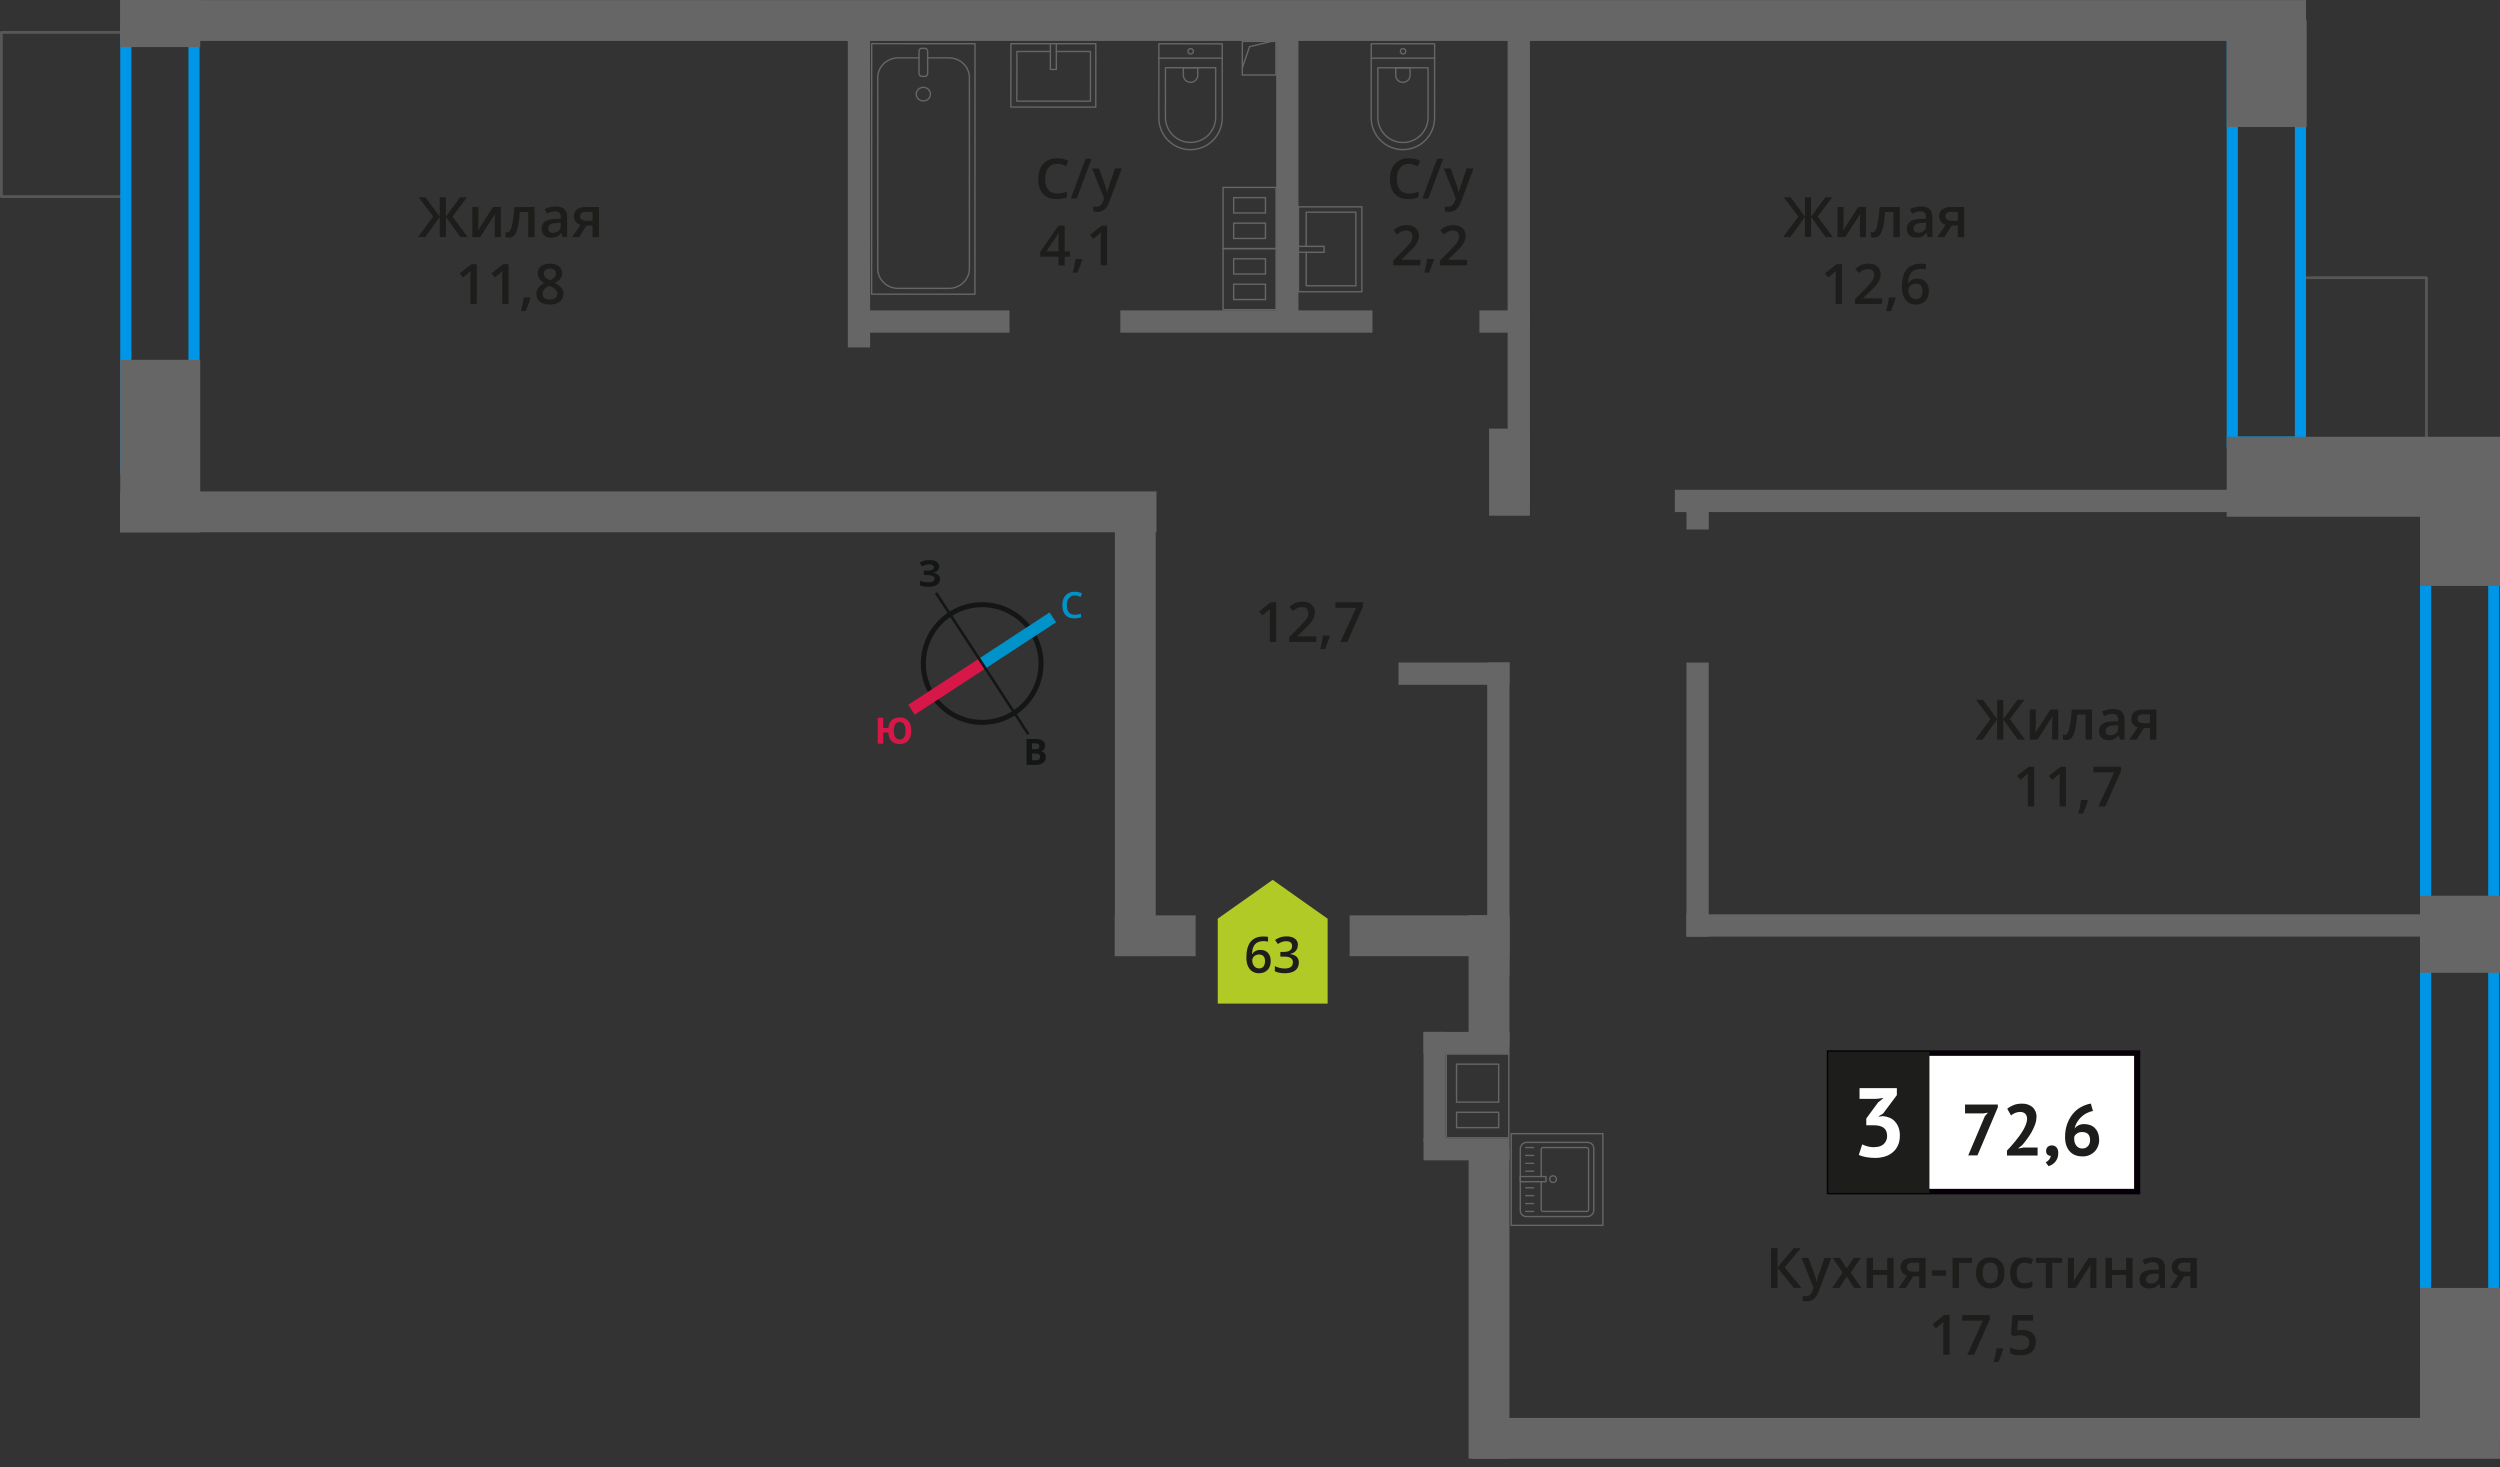 <?xml version="1.0" encoding="UTF-8"?>
<svg xmlns="http://www.w3.org/2000/svg" viewBox="0 0 448.86 263.46">
  <rect x="0" y="0" width="448.86" height="263.46" fill="#333333" stroke="none"/>
  <defs>
    <style>
      .cls-1 {
        fill: #141515;
      }

      .cls-2 {
        fill: #d61747;
      }

      .cls-3 {
        fill: #b2ca25;
        fill-rule: evenodd;
      }

      .cls-4 {
        fill: #fff;
      }

      .cls-5 {
        stroke: #1d1d1b;
        stroke-miterlimit: 22.93;
      }

      .cls-5, .cls-6 {
        stroke-width: .5px;
      }

      .cls-5, .cls-7 {
        fill: #1d1d1b;
      }

      .cls-8 {
        stroke: #141515;
        stroke-width: .9px;
      }

      .cls-8, .cls-9, .cls-6, .cls-10, .cls-11, .cls-12 {
        fill: none;
      }

      .cls-8, .cls-9, .cls-11, .cls-12 {
        stroke-miterlimit: 10;
      }

      .cls-13 {
        fill: #0096e7;
      }

      .cls-14 {
        fill: #0093ca;
      }

      .cls-15 {
        fill: #666;
      }

      .cls-9 {
        stroke: #0093ca;
      }

      .cls-9, .cls-11 {
        stroke-width: 2.12px;
      }

      .cls-16 {
        fill: #666;
      }

      .cls-6 {
        stroke: #575756;
      }

      .cls-6, .cls-10 {
        stroke-linecap: round;
        stroke-linejoin: round;
      }

      .cls-10, .cls-12 {
        stroke: #666;
        stroke-width: .25px;
      }

      .cls-11 {
        stroke: #d61747;
      }

      .cls-17 {
        fill: #050007;
      }
    </style>
  </defs>
  <g id="conditioner">
    <rect class="cls-6" x="-3.16" y="9.24" width="29.48" height="22.66" transform="translate(-8.99 32.14) rotate(-90)"/>
    <rect class="cls-6" x="409.58" y="53.27" width="29.48" height="22.66" transform="translate(359.72 488.92) rotate(-90)"/>
  </g>
  <g id="windows">
    <path class="cls-13" d="M446.74,90.43v75.93h-10.24v-75.93h10.24M448.74,88.43h-14.24v79.93h14.24v-79.93h0Z"/>
    <path class="cls-13" d="M446.74,167.18v75.93h-10.24v-75.93h10.24M448.74,165.18h-14.24v79.93h14.24v-79.93h0Z"/>
    <path class="cls-13" d="M412.03,6.77v71.59h-10.24V6.77h10.24M414.03,4.77h-14.24v75.59h14.24V4.77h0Z"/>
    <path class="cls-13" d="M33.83,6.22v76.98h-10.24V6.22h10.24M35.83,4.22h-14.24v80.98h14.24V4.22h0Z"/>
  </g>
  <g id="vent">
    <g>
      <path class="cls-16" d="M270.77,189.37v1.58h0v7.06s0,1.58,0,1.58h0v2.75s0,.25,0,.25v1.58h-10.97s0-1.58,0-1.58h0v-3s0-1.58,0-1.58h0v-6.81s0-.25,0-.25v-1.58h10.97M261.39,198h7.81v-7.06h-7.81v6.81s0,.25,0,.25M261.39,202.58h7.81v-3h-7.56s-.25,0-.25,0v2.75s0,.25,0,.25M271.02,189.12h-9.39s-2.08,0-2.08,0h0s0,0,0,0v2.08h0v6.56s0,0,0,0v2.08h0v2.5h0v2.08h11.47v-2.08h0v-2.5s0,0,0,0v-2.08h0v-6.56h0v-2.08h0ZM261.64,197.75v-6.56s7.31,0,7.31,0v6.56h-7.31ZM261.64,202.33v-2.5s7.31,0,7.31,0v2.5h-7.31Z"/>
      <g>
        <rect class="cls-15" x="255.59" y="185.27" width="15.44" height="3.94"/>
        <rect class="cls-15" x="255.59" y="204.39" width="15.44" height="3.94"/>
        <rect class="cls-15" x="247.67" y="193.19" width="19.77" height="3.94" transform="translate(62.4 452.71) rotate(-90)"/>
      </g>
    </g>
    <g>
      <rect class="cls-12" x="223.05" y="7.43" width="6.04" height="6.04"/>
      <polyline class="cls-12" points="223.05 12.16 224.35 8.38 228.29 7.43"/>
    </g>
    <g>
      <path class="cls-16" d="M228.99,44.75v10.73s-9.27,0-9.27,0v-10.73s9.27,0,9.27,0M221.37,49.33h5.96v-2.75s0-.25,0-.25h-5.71s-.25,0-.25,0v3M221.37,53.91h5.96v-2.75s0-.25,0-.25h-5.96v3M229.24,44.5h-9.77s0,11.23,0,11.23h9.76s0,0,0,0v-11.23h0ZM221.62,49.08v-2.5h5.46s0,2.5,0,2.5h-5.46ZM221.62,53.66v-2.5h5.46v2.5s-5.46,0-5.46,0h0Z"/>
      <path class="cls-16" d="M228.99,33.78v10.73s-9.27,0-9.27,0v-10.73s9.27,0,9.27,0M221.37,38.36h5.71s.25,0,.25,0v-2.75s0-.25,0-.25h-5.96v3M221.37,42.94h5.71s.25,0,.25,0v-2.75s0-.25,0-.25h-5.96v3M229.24,33.53h-9.77s0,11.23,0,11.23h9.76s0,0,0,0v-11.23h0ZM221.62,38.11v-2.5h5.46v2.5s-5.46,0-5.46,0h0ZM221.62,42.69v-2.5h5.46v2.5s-5.46,0-5.46,0h0Z"/>
    </g>
  </g>
  <g id="furniture">
    <g>
      <g>
        <rect class="cls-10" x="272.89" y="205.18" width="13.32" height="13.19" rx="1.09" ry="1.09" transform="translate(67.78 491.32) rotate(-90)"/>
        <path class="cls-10" d="M276.72,211.24v-4.88c0-.18.14-.32.32-.32h7.86c.18,0,.32.14.32.32v10.82c0,.18-.14.32-.32.32h-7.86c-.18,0-.32-.14-.32-.32v-5.01"/>
        <circle class="cls-10" cx="278.84" cy="211.71" r=".6"/>
        <rect class="cls-10" x="274.8" y="209.4" width=".93" height="4.61" transform="translate(63.56 486.97) rotate(-90)"/>
        <line class="cls-10" x1="273.94" y1="217.5" x2="275.35" y2="217.5"/>
        <line class="cls-10" x1="273.94" y1="216.09" x2="275.35" y2="216.09"/>
        <line class="cls-10" x1="273.94" y1="214.67" x2="275.35" y2="214.67"/>
        <line class="cls-10" x1="273.94" y1="213.26" x2="275.35" y2="213.26"/>
        <line class="cls-10" x1="273.94" y1="210.28" x2="275.35" y2="210.28"/>
        <line class="cls-10" x1="273.94" y1="208.87" x2="275.35" y2="208.87"/>
        <line class="cls-10" x1="273.94" y1="207.45" x2="275.35" y2="207.45"/>
        <line class="cls-10" x1="273.94" y1="206.04" x2="275.35" y2="206.04"/>
      </g>
      <path class="cls-16" d="M287.66,203.67v16.21h-16.21v-16.21h16.21M287.91,203.42h-16.71v16.71h16.71v-16.71h0Z"/>
    </g>
    <g>
      <path class="cls-10" d="M204.27,11.68h13.32c3.14,0,5.69,2.55,5.69,5.69h0c0,3.14-2.55,5.69-5.69,5.69h-13.32v-11.38h0Z" transform="translate(231.2 -196.4) rotate(90.02)"/>
      <path class="cls-10" d="M207.06,14.36h8.91c2.49,0,4.51,2.02,4.51,4.51h0c0,2.49-2.02,4.51-4.51,4.51h-8.91v-9.02h0Z" transform="translate(232.7 -194.9) rotate(90.02)"/>
      <path class="cls-10" d="M212.46,12.19h1.34c.71,0,1.29.58,1.29,1.29h0c0,.71-.58,1.29-1.29,1.29h-1.34v-2.58h0Z" transform="translate(227.31 -200.3) rotate(90.02)"/>
      <circle class="cls-10" cx="213.78" cy="9.21" r=".48"/>
      <line class="cls-10" x1="219.47" y1="10.44" x2="208.08" y2="10.44"/>
    </g>
    <g>
      <path class="cls-10" d="M242.4,11.68h13.32c3.14,0,5.69,2.55,5.69,5.69h0c0,3.14-2.55,5.69-5.69,5.69h-13.32v-11.38h0Z" transform="translate(269.34 -234.54) rotate(90.02)"/>
      <path class="cls-10" d="M245.2,14.36h8.91c2.49,0,4.51,2.02,4.51,4.51h0c0,2.49-2.02,4.51-4.51,4.51h-8.91v-9.02h0Z" transform="translate(270.85 -233.03) rotate(90.02)"/>
      <path class="cls-10" d="M250.59,12.19h1.34c.71,0,1.29.58,1.29,1.29h0c0,.71-.58,1.29-1.29,1.29h-1.34v-2.58h0Z" transform="translate(265.45 -238.43) rotate(90.02)"/>
      <circle class="cls-10" cx="251.91" cy="9.21" r=".48"/>
      <line class="cls-10" x1="257.6" y1="10.44" x2="246.22" y2="10.44"/>
    </g>
    <g>
      <rect class="cls-10" x="183.43" y="5.92" width="11.38" height="15.25" transform="translate(202.73 -175.58) rotate(90.02)"/>
      <polyline class="cls-10" points="188.59 7.85 188.59 12.47 189.66 12.47 189.66 7.85"/>
      <polyline class="cls-10" points="188.59 9.25 182.58 9.25 182.57 18.16 195.78 18.17 195.79 9.25 189.66 9.25"/>
    </g>
    <g>
      <rect class="cls-10" x="233.13" y="37.14" width="11.38" height="15.25"/>
      <polyline class="cls-10" points="233.13 45.3 237.74 45.3 237.74 44.23 233.13 44.23"/>
      <polyline class="cls-10" points="234.52 45.3 234.52 51.31 243.44 51.31 243.44 38.1 234.52 38.1 234.52 44.23"/>
    </g>
    <g>
      <rect class="cls-10" x="156.5" y="7.85" width="18.55" height="44.98" transform="translate(331.54 60.73) rotate(-179.98)"/>
      <rect class="cls-10" x="165.01" y="8.69" width="1.55" height="5.03" rx=".49" ry=".49" transform="translate(331.56 22.46) rotate(-179.98)"/>
      <path class="cls-10" d="M166.55,10.39h3.82c2.03,0,3.68,1.58,3.68,3.54v34.32c-.01,1.95-1.66,3.53-3.7,3.53h-9.08c-2.03,0-3.68-1.59-3.68-3.54V13.92c.01-1.95,1.66-3.53,3.7-3.53h3.71"/>
      <ellipse class="cls-10" cx="165.78" cy="16.9" rx="1.27" ry="1.22"/>
    </g>
  </g>
  <g id="walls">
    <rect class="cls-15" x="25.1" y="84.71" width="7.33" height="14.36" transform="translate(120.66 63.12) rotate(90)"/>
    <rect class="cls-15" x="13.29" y="72.9" width="30.97" height="14.36" transform="translate(108.85 51.31) rotate(90)"/>
    <rect class="cls-15" x="24.55" y="-2.96" width="8.45" height="14.36" transform="translate(32.99 -24.55) rotate(90)"/>
    <rect class="cls-15" x="434.76" y="160.55" width="13.84" height="14.36" transform="translate(609.41 -273.94) rotate(90)"/>
    <rect class="cls-15" x="433.5" y="89.85" width="16.34" height="14.36" transform="translate(538.71 -344.64) rotate(90)"/>
    <rect class="cls-15" x="428.42" y="237.31" width="26.51" height="14.36" transform="translate(686.17 -197.18) rotate(90)"/>
    <rect class="cls-15" x="397.41" y="6.05" width="19.12" height="14.36" transform="translate(420.2 -393.73) rotate(90)"/>
    <rect class="cls-15" x="399.78" y="78.41" width="49.07" height="14.36" transform="translate(848.64 171.19) rotate(-180)"/>
    <rect class="cls-15" x="21.59" y="0" width="392.44" height="7.33" transform="translate(435.62 7.35) rotate(-180)"/>
    <rect class="cls-15" x="21.59" y="88.23" width="186.05" height="7.33" transform="translate(229.23 183.79) rotate(-180)"/>
    <rect class="cls-15" x="200.16" y="164.33" width="14.52" height="7.33" transform="translate(414.83 336.01) rotate(-180)"/>
    <rect class="cls-15" x="242.32" y="164.33" width="28.69" height="7.33" transform="translate(513.33 336.01) rotate(-180)"/>
    <rect class="cls-15" x="264.27" y="254.56" width="184.59" height="7.33" transform="translate(713.12 516.47) rotate(-180)"/>
    <rect class="cls-15" x="164.19" y="128.33" width="79.32" height="7.33" transform="translate(71.84 335.84) rotate(-90)"/>
    <rect class="cls-15" x="239.63" y="230.51" width="55.45" height="7.33" transform="translate(33.17 501.52) rotate(-90)"/>
    <rect class="cls-15" x="255.58" y="172.44" width="23.55" height="7.33" transform="translate(91.24 443.46) rotate(-90)"/>
    <rect class="cls-15" x="240.92" y="145.05" width="56.2" height="4" transform="translate(416.07 -121.97) rotate(90)"/>
    <rect class="cls-15" x="280.19" y="141.56" width="49.21" height="4" transform="translate(448.35 -161.23) rotate(90)"/>
    <rect class="cls-15" x="301.47" y="89.75" width="6.64" height="4" transform="translate(396.55 -213.04) rotate(90)"/>
    <rect class="cls-15" x="229.05" y="45.18" width="87.29" height="4" transform="translate(319.87 -225.51) rotate(90)"/>
    <rect class="cls-15" x="203.29" y="29.38" width="55.68" height="4" transform="translate(262.51 -199.75) rotate(90)"/>
    <rect class="cls-15" x="124.8" y="30.96" width="58.84" height="4" transform="translate(187.18 -121.26) rotate(90)"/>
    <rect class="cls-15" x="154.48" y="55.73" width="26.77" height="4"/>
    <rect class="cls-15" x="201.15" y="55.73" width="45.27" height="4"/>
    <rect class="cls-15" x="265.62" y="55.73" width="9.07" height="4"/>
    <rect class="cls-15" x="251.1" y="118.95" width="19.92" height="4"/>
    <rect class="cls-15" x="302.79" y="164.16" width="133.57" height="4"/>
    <rect class="cls-15" x="300.71" y="87.94" width="135.65" height="4"/>
    <rect class="cls-15" x="263.21" y="81.11" width="15.63" height="7.33" transform="translate(355.79 -186.25) rotate(90)"/>
    <g>
      <path class="cls-8" d="M185.19,113.36c3.2,4.89,1.83,11.44-3.07,14.62-4.87,3.19-11.44,1.83-14.62-3.07-3.2-4.89-1.83-11.44,3.07-14.62,4.89-3.2,11.44-1.83,14.62,3.07h0Z"/>
      <line class="cls-9" x1="189.03" y1="110.84" x2="176.34" y2="119.14"/>
      <line class="cls-11" x1="163.65" y1="127.43" x2="176.34" y2="119.14"/>
      <polygon class="cls-1" points="168.25 106.31 176.55 119 176.15 119.26 167.85 106.57 168.25 106.31"/>
      <polygon class="cls-1" points="184.83 131.7 176.55 119 176.15 119.26 184.43 131.96 184.83 131.7"/>
      <path class="cls-14" d="M192.95,106.9c-.44,0-.77.17-1.02.48-.25.29-.38.73-.38,1.27,0,.56.13,1,.35,1.29.25.29.58.44,1.04.44.21,0,.4-.02.58-.06.19-.04.38-.08.56-.15v.65c-.35.15-.77.21-1.23.21-.69,0-1.21-.21-1.57-.63-.38-.4-.54-1-.54-1.75,0-.48.08-.92.25-1.27.19-.35.44-.65.77-.84s.73-.29,1.19-.29.9.1,1.32.29l-.27.65c-.17-.08-.33-.15-.5-.21-.19-.04-.35-.08-.56-.08h0Z"/>
      <path class="cls-2" d="M163.62,131.21c0,.75-.19,1.34-.54,1.75-.35.42-.88.63-1.55.63-.61,0-1.09-.17-1.44-.52-.35-.35-.56-.88-.61-1.55h-.9v2s-.98,0-.98,0v-4.66s.98,0,.98,0v1.84h.92c.06-.63.27-1.09.63-1.42.35-.31.81-.48,1.42-.48.67,0,1.17.21,1.52.63.35.42.54,1,.54,1.77h0ZM160.48,131.21c0,.5.1.9.27,1.17.19.25.44.4.77.4.71,0,1.06-.52,1.06-1.57,0-.52-.08-.92-.27-1.19-.17-.25-.42-.4-.77-.4s-.61.15-.79.4c-.17.27-.27.67-.27,1.19h0Z"/>
      <path class="cls-1" d="M184.29,132.68h1.46c.65,0,1.13.08,1.42.27.31.19.46.48.46.9,0,.27-.06.5-.19.69-.15.17-.31.29-.52.31v.04c.29.06.5.19.63.35.13.19.21.44.21.73,0,.42-.17.75-.46.98-.31.25-.73.38-1.25.38h-1.75s0-4.66,0-4.66ZM185.3,134.52h.56c.27,0,.46-.04.58-.13s.17-.21.17-.42c0-.17-.06-.29-.19-.38-.13-.08-.33-.13-.63-.13h-.5v1.04ZM185.3,135.29v1.21h.63c.27,0,.48-.04.61-.15.13-.1.19-.27.19-.48,0-.38-.27-.58-.81-.58h-.61Z"/>
      <path class="cls-1" d="M168.64,101.72c0,.29-.1.54-.33.73-.21.21-.48.33-.86.38v.02c.44.04.75.17.98.35.23.19.35.44.35.75,0,.44-.19.77-.52,1.02-.35.25-.84.38-1.44.38-.69,0-1.23-.08-1.65-.25v-.84c.19.08.44.17.71.23.25.04.5.06.75.06.77,0,1.17-.21,1.17-.67,0-.21-.13-.38-.38-.48-.25-.1-.63-.17-1.13-.17h-.44v-.77h.4c.5,0,.86-.04,1.09-.13.21-.1.33-.25.33-.48,0-.15-.06-.27-.21-.38-.15-.08-.35-.15-.65-.15-.44,0-.86.13-1.25.38l-.44-.65c.27-.17.54-.31.86-.4.29-.06.63-.1.98-.1.5,0,.92.1,1.21.31.29.21.46.48.46.84h0Z"/>
    </g>
  </g>
  <g id="text">
    <g>
      <g>
        <path class="cls-7" d="M323.45,231.24h-1.37l-2.94-3.62v3.62h-1.17v-7.14h1.17v3.46l2.89-3.46h1.28l-2.88,3.45,3.02,3.69Z"/>
        <path class="cls-7" d="M323.45,225.84h1.25l1.1,3.06c.17.44.28.85.33,1.23h.04c.03-.18.08-.4.16-.65s.49-1.47,1.24-3.64h1.24l-2.31,6.12c-.42,1.12-1.12,1.69-2.1,1.69-.25,0-.5-.03-.74-.08v-.91c.17.04.37.06.59.06.55,0,.94-.32,1.17-.96l.2-.51-2.17-5.4Z"/>
        <path class="cls-7" d="M330.84,228.48l-1.81-2.64h1.31l1.23,1.89,1.24-1.89h1.3l-1.82,2.64,1.91,2.76h-1.3l-1.33-2.02-1.33,2.02h-1.3l1.9-2.76Z"/>
        <path class="cls-7" d="M336.29,225.84v2.17h2.54v-2.17h1.15v5.4h-1.15v-2.33h-2.54v2.33h-1.15v-5.4h1.15Z"/>
        <path class="cls-7" d="M342.18,231.24h-1.28l1.5-2.21c-.36-.1-.65-.29-.86-.56s-.31-.6-.31-1c0-.51.18-.91.55-1.2s.86-.43,1.49-.43h2.46v5.4h-1.15v-2.08h-1.09l-1.31,2.08ZM342.34,227.48c0,.28.1.48.32.62.21.14.49.21.85.21h1.07v-1.6h-1.25c-.31,0-.55.07-.72.2-.17.13-.26.32-.26.57Z"/>
        <path class="cls-7" d="M346.9,229.05v-.98h2.51v.98h-2.51Z"/>
        <path class="cls-7" d="M354.07,225.84v.9h-2.34v4.5h-1.15v-5.4h3.49Z"/>
        <path class="cls-7" d="M359.9,228.53c0,.88-.23,1.57-.68,2.07-.45.49-1.08.74-1.89.74-.5,0-.95-.11-1.34-.34-.39-.23-.69-.56-.89-.98-.21-.43-.31-.92-.31-1.48,0-.88.22-1.56.67-2.05.45-.49,1.08-.74,1.9-.74s1.4.25,1.86.75.68,1.18.68,2.03ZM355.97,228.53c0,1.25.46,1.87,1.38,1.87s1.37-.62,1.37-1.87-.46-1.85-1.38-1.85c-.48,0-.83.16-1.05.48-.22.32-.32.78-.32,1.37Z"/>
        <path class="cls-7" d="M363.4,231.34c-.82,0-1.44-.24-1.86-.72-.42-.48-.64-1.16-.64-2.05s.22-1.61.67-2.09c.45-.49,1.09-.73,1.93-.73.57,0,1.08.11,1.54.32l-.35.92c-.49-.19-.89-.28-1.2-.28-.93,0-1.4.62-1.4,1.86,0,.61.12,1.06.35,1.37.23.3.57.46,1.02.46.51,0,.99-.13,1.45-.38v1c-.21.12-.42.21-.66.26-.23.05-.52.08-.85.08Z"/>
        <path class="cls-7" d="M370.23,225.84v.9h-1.76v4.5h-1.15v-4.5h-1.76v-.9h4.67Z"/>
        <path class="cls-7" d="M372.37,225.84v2.77c0,.32-.03.8-.08,1.42l2.71-4.19h1.4v5.4h-1.1v-2.72c0-.15,0-.39.03-.73.02-.34.03-.58.05-.73l-2.7,4.18h-1.4v-5.4h1.1Z"/>
        <path class="cls-7" d="M379.19,225.84v2.17h2.54v-2.17h1.15v5.4h-1.15v-2.33h-2.54v2.33h-1.15v-5.4h1.15Z"/>
        <path class="cls-7" d="M387.9,231.24l-.23-.75h-.04c-.26.33-.52.55-.79.67s-.6.18-1.02.18c-.53,0-.95-.14-1.24-.43-.3-.29-.45-.69-.45-1.22,0-.56.21-.98.62-1.26s1.04-.44,1.89-.46l.93-.03v-.29c0-.34-.08-.6-.24-.77-.16-.17-.41-.26-.75-.26-.28,0-.54.04-.8.12-.25.08-.5.18-.73.29l-.37-.82c.29-.15.61-.27.96-.35s.68-.12.99-.12c.69,0,1.21.15,1.55.45.35.3.53.77.53,1.41v3.64h-.82ZM386.19,230.46c.42,0,.75-.12,1-.35.25-.23.38-.56.38-.98v-.47l-.69.03c-.54.02-.93.11-1.18.27-.25.16-.37.41-.37.74,0,.24.07.43.21.56s.36.2.64.2Z"/>
        <path class="cls-7" d="M390.87,231.24h-1.28l1.5-2.21c-.36-.1-.65-.29-.86-.56s-.31-.6-.31-1c0-.51.18-.91.55-1.2s.86-.43,1.49-.43h2.46v5.4h-1.15v-2.08h-1.09l-1.31,2.08ZM391.04,227.48c0,.28.1.48.32.62.21.14.49.21.85.21h1.07v-1.6h-1.25c-.31,0-.55.07-.72.2-.17.13-.26.32-.26.57Z"/>
        <path class="cls-7" d="M350.05,243.24h-1.15v-4.61c0-.55.01-.99.04-1.31-.08.08-.17.16-.28.26-.11.09-.47.39-1.1.9l-.58-.73,2.1-1.65h.96v7.14Z"/>
        <path class="cls-7" d="M353.2,243.24l2.82-6.12h-3.71v-1.01h4.94v.8l-2.81,6.33h-1.24Z"/>
        <path class="cls-7" d="M359.67,242.19c-.16.61-.44,1.39-.86,2.34h-.84c.22-.88.39-1.7.5-2.45h1.13l.07.11Z"/>
        <path class="cls-7" d="M363.19,238.78c.72,0,1.29.19,1.71.57s.63.9.63,1.56c0,.76-.24,1.36-.72,1.79-.48.43-1.15.64-2.03.64-.8,0-1.42-.13-1.88-.39v-1.04c.26.15.57.26.91.35.34.08.66.12.95.12.52,0,.91-.12,1.18-.35.27-.23.41-.57.41-1.02,0-.85-.54-1.28-1.63-1.28-.15,0-.34.02-.57.05s-.42.07-.59.11l-.51-.3.27-3.49h3.71v1.02h-2.7l-.16,1.77c.11-.02.25-.04.42-.07.17-.03.37-.04.6-.04Z"/>
      </g>
      <g>
        <rect class="cls-4" x="328.49" y="189.08" width="54.7" height="24.87"/>
        <path class="cls-17" d="M383.19,189.57h-54.1v23.88h54.1v-23.88ZM328.54,188.58h55.73v25.86h-56.28v-25.86h.55Z"/>
        <rect class="cls-5" x="328.49" y="189.08" width="17.68" height="24.87"/>
        <g>
          <path class="cls-7" d="M353.38,207.45l2.99-7.04.57-.64-.78.13h-3.35v-1.59h5.89v.5l-3.66,8.64h-1.66Z"/>
          <path class="cls-7" d="M365.63,200.55c0,.44-.08.89-.24,1.34s-.37.9-.61,1.33c-.25.44-.52.86-.82,1.26-.3.41-.59.78-.88,1.12l-.69.54v.07l.94-.18h2.51v1.44h-5.5v-.88c.21-.22.44-.47.7-.76.26-.29.52-.6.79-.93.27-.33.52-.66.78-1.01.25-.35.48-.7.68-1.05s.36-.69.48-1.03c.12-.33.18-.64.18-.94,0-.36-.1-.65-.31-.88-.21-.23-.53-.35-.97-.35-.28,0-.56.06-.86.18-.29.12-.54.27-.74.45l-.68-1.2c.34-.28.72-.5,1.16-.67s.94-.25,1.52-.25c.37,0,.72.05,1.03.16s.58.26.81.46c.23.2.4.45.54.75.13.3.2.65.2,1.05Z"/>
          <path class="cls-7" d="M367.37,206.62c0-.3.1-.53.29-.71.2-.17.44-.26.72-.26.37,0,.65.12.86.37.21.24.31.57.31.97s-.06.73-.18,1.01c-.12.28-.27.52-.45.7-.18.19-.37.33-.57.44-.2.11-.39.19-.55.24l-.5-.71c.24-.1.44-.25.61-.47.17-.22.27-.45.29-.69-.2.03-.39-.04-.57-.18-.18-.15-.27-.39-.27-.72Z"/>
          <path class="cls-7" d="M376.9,204.62c0,.43-.07.82-.22,1.19s-.35.68-.61.95c-.26.27-.58.48-.95.64-.37.16-.78.23-1.22.23s-.87-.07-1.25-.21c-.38-.14-.71-.36-.99-.65s-.5-.65-.65-1.08c-.16-.44-.24-.94-.24-1.51,0-.86.12-1.64.37-2.34s.58-1.3,1-1.82c.42-.52.91-.94,1.48-1.25s1.16-.53,1.78-.63l.38,1.34c-.44.07-.83.21-1.2.41-.37.2-.69.44-.97.72-.28.28-.52.59-.72.93-.2.34-.33.7-.41,1.06.17-.22.4-.4.68-.55s.63-.23,1.04-.23c.39,0,.75.06,1.08.18s.61.3.85.54c.23.24.42.53.55.88.13.35.2.75.2,1.2ZM375.26,204.71c0-.97-.48-1.46-1.44-1.46-.35,0-.64.08-.88.24-.24.16-.41.34-.5.55-.02.1-.03.18-.03.25v.21c0,.21.03.42.09.62.06.2.15.39.27.55.12.16.27.29.45.39.18.1.4.15.65.15.41,0,.74-.14,1-.42s.39-.63.39-1.07Z"/>
        </g>
        <path class="cls-4" d="M336.59,205.95c.72,0,1.28-.19,1.66-.58s.57-.85.57-1.4c0-.67-.2-1.16-.6-1.47s-1.02-.47-1.88-.47h-1.26v-1.21l2.12-2.89,1-.79-1.38.16h-2.95v-1.93h6.7v1.25l-2.47,3.31-.77.47v.09l.74-.1c.41.04.8.13,1.17.28s.69.37.96.66c.27.29.49.64.66,1.06.16.42.25.91.25,1.46,0,.69-.11,1.29-.34,1.79-.23.5-.54.92-.95,1.26s-.87.59-1.41.75c-.54.16-1.12.25-1.74.25-.51,0-1.05-.05-1.6-.14-.55-.09-.99-.23-1.33-.4l.61-1.89c.3.15.64.27,1.01.37s.78.14,1.24.14Z"/>
      </g>
    </g>
    <g>
      <path class="cls-7" d="M229.14,115.26h-1.15v-4.61c0-.55.01-.99.04-1.31-.08.08-.17.16-.28.26-.11.09-.47.39-1.1.9l-.58-.73,2.1-1.65h.96v7.14Z"/>
      <path class="cls-7" d="M236.31,115.26h-4.84v-.87l1.84-1.85c.54-.56.9-.95,1.08-1.18.18-.23.31-.45.39-.66s.12-.42.12-.66c0-.32-.1-.58-.29-.76-.19-.19-.46-.28-.8-.28-.27,0-.54.05-.79.15-.25.1-.55.28-.89.55l-.62-.76c.4-.34.78-.57,1.16-.71.37-.14.77-.21,1.2-.21.66,0,1.2.17,1.6.52s.6.81.6,1.4c0,.32-.06.63-.17.92-.12.29-.29.59-.53.9-.24.31-.64.72-1.19,1.25l-1.24,1.2v.05h3.39v1.01Z"/>
      <path class="cls-7" d="M238.75,114.21c-.16.61-.44,1.38-.86,2.34h-.84c.22-.88.39-1.7.5-2.45h1.13l.07.11Z"/>
      <path class="cls-7" d="M240.66,115.26l2.82-6.12h-3.71v-1.01h4.94v.8l-2.81,6.33h-1.24Z"/>
    </g>
    <g>
      <path class="cls-7" d="M357.39,129.1l-2.61-3.45h1.25l2.54,3.46v-3.46h1.11v3.46l2.54-3.46h1.25l-2.61,3.45,2.72,3.69h-1.29l-2.61-3.62v3.62h-1.11v-3.62l-2.61,3.62h-1.3l2.73-3.69Z"/>
      <path class="cls-7" d="M365.51,127.39v2.77c0,.32-.03.8-.08,1.42l2.71-4.19h1.4v5.4h-1.1v-2.72c0-.15,0-.39.03-.73.02-.34.03-.58.05-.73l-2.7,4.18h-1.4v-5.4h1.1Z"/>
      <path class="cls-7" d="M375.61,132.79h-1.16v-4.5h-1.49c-.09,1.16-.21,2.06-.37,2.71-.16.65-.36,1.13-.61,1.43-.25.3-.57.45-.97.45-.25,0-.46-.04-.63-.11v-.9c.12.04.24.07.36.07.33,0,.59-.37.78-1.12.19-.75.34-1.89.45-3.43h3.63v5.4Z"/>
      <path class="cls-7" d="M380.63,132.79l-.23-.75h-.04c-.26.33-.52.55-.79.67-.26.12-.6.18-1.02.18-.53,0-.95-.14-1.24-.43-.3-.29-.45-.69-.45-1.22,0-.56.21-.98.62-1.26s1.04-.44,1.89-.46l.93-.03v-.29c0-.34-.08-.6-.24-.77-.16-.17-.41-.26-.75-.26-.28,0-.54.04-.8.12s-.5.18-.73.29l-.37-.82c.29-.15.61-.27.96-.35.35-.08.68-.12.99-.12.69,0,1.21.15,1.55.45.35.3.53.77.53,1.41v3.64h-.82ZM378.92,132.01c.42,0,.75-.12,1-.35.25-.23.38-.56.38-.98v-.47l-.69.03c-.54.02-.93.11-1.18.27-.25.16-.37.41-.37.74,0,.24.07.43.21.56.14.13.36.2.64.2Z"/>
      <path class="cls-7" d="M383.61,132.79h-1.28l1.5-2.21c-.36-.1-.65-.29-.86-.56-.21-.27-.31-.6-.31-1,0-.51.18-.91.55-1.2.36-.29.86-.43,1.49-.43h2.46v5.4h-1.15v-2.08h-1.09l-1.31,2.08ZM383.77,129.03c0,.28.1.48.32.62.21.14.49.21.85.21h1.07v-1.6h-1.25c-.31,0-.55.07-.72.2-.17.13-.26.32-.26.57Z"/>
      <path class="cls-7" d="M365.23,144.79h-1.15v-4.61c0-.55.01-.99.04-1.31-.08.08-.17.16-.28.26-.11.09-.47.39-1.1.9l-.58-.73,2.1-1.65h.96v7.14Z"/>
      <path class="cls-7" d="M370.94,144.79h-1.15v-4.61c0-.55.01-.99.04-1.31-.08.08-.17.16-.28.26-.11.09-.47.39-1.1.9l-.58-.73,2.1-1.65h.96v7.14Z"/>
      <path class="cls-7" d="M374.85,143.74c-.16.61-.44,1.39-.86,2.34h-.84c.22-.88.39-1.7.5-2.45h1.13l.07.11Z"/>
      <path class="cls-7" d="M376.76,144.79l2.82-6.12h-3.71v-1.01h4.94v.8l-2.81,6.33h-1.24Z"/>
    </g>
    <g>
      <path class="cls-7" d="M322.88,38.88l-2.61-3.45h1.25l2.54,3.46v-3.46h1.11v3.46l2.54-3.46h1.25l-2.61,3.45,2.72,3.69h-1.29l-2.61-3.62v3.62h-1.11v-3.62l-2.61,3.62h-1.3l2.73-3.69Z"/>
      <path class="cls-7" d="M331,37.17v2.77c0,.32-.03.8-.08,1.42l2.71-4.19h1.4v5.4h-1.1v-2.72c0-.15,0-.39.03-.73.02-.33.03-.58.05-.73l-2.7,4.18h-1.4v-5.4h1.1Z"/>
      <path class="cls-7" d="M341.11,42.57h-1.16v-4.5h-1.49c-.09,1.16-.21,2.06-.37,2.71-.16.65-.36,1.13-.61,1.43-.25.3-.57.45-.97.45-.25,0-.46-.04-.63-.11v-.9c.12.05.24.07.36.07.33,0,.59-.37.78-1.12.19-.75.34-1.89.45-3.43h3.63v5.4Z"/>
      <path class="cls-7" d="M346.13,42.57l-.23-.75h-.04c-.26.33-.52.55-.79.67-.26.12-.6.18-1.02.18-.53,0-.95-.14-1.24-.43-.3-.29-.45-.69-.45-1.22,0-.56.21-.98.62-1.26s1.04-.44,1.89-.46l.93-.03v-.29c0-.34-.08-.6-.24-.77-.16-.17-.41-.26-.75-.26-.28,0-.54.04-.8.12-.25.08-.5.18-.73.29l-.37-.82c.29-.15.61-.27.96-.35.35-.08.68-.12.99-.12.69,0,1.21.15,1.55.45.35.3.53.77.53,1.41v3.64h-.82ZM344.42,41.79c.42,0,.75-.12,1-.35.25-.23.38-.56.38-.98v-.47l-.69.03c-.54.02-.93.11-1.18.27-.25.16-.37.41-.37.74,0,.24.07.43.21.56s.36.2.64.2Z"/>
      <path class="cls-7" d="M349.11,42.57h-1.28l1.5-2.21c-.36-.1-.65-.29-.86-.56s-.31-.6-.31-1c0-.51.18-.91.55-1.2s.86-.43,1.49-.43h2.46v5.4h-1.15v-2.08h-1.09l-1.31,2.08ZM349.27,38.81c0,.28.1.48.32.62.21.14.49.21.85.21h1.07v-1.6h-1.25c-.31,0-.55.07-.72.2-.17.13-.26.32-.26.57Z"/>
      <path class="cls-7" d="M330.73,54.57h-1.15v-4.61c0-.55.01-.99.04-1.31-.08.08-.17.17-.28.26-.11.09-.47.39-1.1.9l-.58-.73,2.1-1.65h.96v7.14Z"/>
      <path class="cls-7" d="M337.9,54.57h-4.84v-.87l1.84-1.85c.54-.56.9-.95,1.08-1.18.18-.23.31-.45.39-.66s.12-.42.12-.66c0-.32-.1-.58-.29-.76-.19-.19-.46-.28-.8-.28-.27,0-.54.05-.79.15-.25.1-.55.28-.89.55l-.62-.76c.4-.33.78-.57,1.16-.71.37-.14.77-.21,1.2-.21.66,0,1.2.17,1.6.52s.6.81.6,1.4c0,.32-.06.63-.17.92-.12.29-.29.59-.53.9-.24.31-.64.72-1.19,1.25l-1.24,1.2v.05h3.39v1.01Z"/>
      <path class="cls-7" d="M340.35,53.52c-.16.61-.44,1.39-.86,2.34h-.84c.22-.88.39-1.7.5-2.45h1.13l.07.11Z"/>
      <path class="cls-7" d="M341.46,51.53c0-2.79,1.14-4.19,3.41-4.19.36,0,.66.03.91.08v.96c-.25-.07-.53-.11-.86-.11-.76,0-1.34.21-1.72.62s-.59,1.07-.62,1.97h.06c.15-.26.37-.47.64-.61.28-.15.6-.22.98-.22.65,0,1.15.2,1.51.6.36.4.54.94.54,1.62,0,.75-.21,1.34-.63,1.78-.42.43-.99.65-1.71.65-.51,0-.96-.12-1.33-.37-.38-.25-.67-.6-.87-1.07-.2-.47-.3-1.04-.3-1.7ZM343.95,53.72c.39,0,.7-.13.91-.38.21-.25.32-.62.32-1.09,0-.41-.1-.73-.3-.97-.2-.23-.5-.35-.9-.35-.25,0-.48.05-.68.16-.21.11-.37.25-.49.43-.12.18-.18.37-.18.56,0,.46.12.85.37,1.16.25.31.57.47.96.47Z"/>
    </g>
    <g>
      <path class="cls-7" d="M77.77,38.88l-2.61-3.45h1.25l2.54,3.46v-3.46h1.11v3.46l2.54-3.46h1.25l-2.61,3.45,2.72,3.69h-1.29l-2.61-3.62v3.62h-1.11v-3.62l-2.61,3.62h-1.3l2.73-3.69Z"/>
      <path class="cls-7" d="M85.89,37.17v2.77c0,.32-.03.8-.08,1.42l2.71-4.19h1.4v5.4h-1.1v-2.72c0-.15,0-.39.03-.73.02-.33.03-.58.05-.73l-2.7,4.18h-1.4v-5.4h1.1Z"/>
      <path class="cls-7" d="M95.99,42.57h-1.16v-4.5h-1.49c-.09,1.16-.21,2.06-.37,2.71-.16.65-.36,1.13-.61,1.43-.25.3-.57.45-.97.45-.25,0-.46-.04-.63-.11v-.9c.12.05.24.07.36.07.33,0,.59-.37.78-1.12.19-.75.34-1.89.45-3.43h3.63v5.4Z"/>
      <path class="cls-7" d="M101.01,42.57l-.23-.75h-.04c-.26.33-.52.55-.79.67-.26.12-.6.18-1.02.18-.53,0-.95-.14-1.24-.43-.3-.29-.45-.69-.45-1.22,0-.56.21-.98.62-1.26s1.04-.44,1.89-.46l.93-.03v-.29c0-.34-.08-.6-.24-.77-.16-.17-.41-.26-.75-.26-.28,0-.54.04-.8.12-.25.08-.5.18-.73.29l-.37-.82c.29-.15.61-.27.96-.35.35-.08.68-.12.99-.12.69,0,1.21.15,1.55.45.35.3.53.77.53,1.41v3.64h-.82ZM99.3,41.79c.42,0,.75-.12,1-.35.25-.23.38-.56.38-.98v-.47l-.69.03c-.54.02-.93.11-1.18.27-.25.16-.37.41-.37.74,0,.24.07.43.21.56s.36.2.64.2Z"/>
      <path class="cls-7" d="M103.99,42.57h-1.28l1.5-2.21c-.36-.1-.65-.29-.86-.56s-.31-.6-.31-1c0-.51.18-.91.55-1.2s.86-.43,1.49-.43h2.46v5.4h-1.15v-2.08h-1.09l-1.31,2.08ZM104.15,38.81c0,.28.1.48.32.62.21.14.49.21.85.21h1.07v-1.6h-1.25c-.31,0-.55.07-.72.2-.17.13-.26.32-.26.57Z"/>
      <path class="cls-7" d="M85.61,54.57h-1.15v-4.61c0-.55.01-.99.04-1.31-.08.08-.17.17-.28.26-.11.09-.47.39-1.1.9l-.58-.73,2.1-1.65h.96v7.14Z"/>
      <path class="cls-7" d="M91.32,54.57h-1.15v-4.61c0-.55.01-.99.04-1.31-.08.08-.17.17-.28.26-.11.09-.47.39-1.1.9l-.58-.73,2.1-1.65h.96v7.14Z"/>
      <path class="cls-7" d="M95.23,53.52c-.16.61-.44,1.39-.86,2.34h-.84c.22-.88.39-1.7.5-2.45h1.13l.07.11Z"/>
      <path class="cls-7" d="M98.74,47.34c.68,0,1.21.16,1.61.47.39.31.59.73.59,1.25,0,.73-.44,1.32-1.32,1.75.56.28.96.58,1.19.88.24.31.35.65.35,1.04,0,.59-.22,1.06-.65,1.42-.43.36-1.02.53-1.76.53s-1.38-.17-1.8-.5-.64-.8-.64-1.41c0-.4.11-.75.33-1.07.22-.32.59-.6,1.1-.85-.44-.26-.75-.54-.93-.83-.19-.29-.28-.62-.28-.98,0-.52.2-.93.61-1.24s.94-.46,1.59-.46ZM97.41,52.72c0,.34.12.6.36.79.24.19.56.28.97.28s.75-.1.98-.29c.23-.19.35-.46.35-.79,0-.26-.11-.5-.32-.72-.21-.22-.54-.42-.98-.61l-.14-.06c-.43.19-.74.4-.93.62-.19.23-.28.49-.28.78ZM98.73,48.22c-.33,0-.59.08-.79.24s-.3.38-.3.66c0,.17.04.32.11.45.07.13.18.25.31.36.14.11.37.24.69.39.39-.17.67-.35.83-.54.16-.19.24-.41.24-.67,0-.28-.1-.5-.3-.66-.2-.16-.47-.24-.8-.24Z"/>
    </g>
    <g>
      <path class="cls-7" d="M252.95,29.41c-.67,0-1.2.24-1.58.71-.38.47-.58,1.13-.58,1.97s.18,1.54.55,1.99c.37.45.9.67,1.6.67.3,0,.6-.03.88-.09.28-.06.58-.14.88-.23v1c-.56.21-1.19.32-1.9.32-1.04,0-1.85-.32-2.41-.95-.56-.63-.84-1.54-.84-2.72,0-.74.14-1.39.41-1.95.27-.56.67-.98,1.18-1.28.51-.3,1.12-.44,1.81-.44.73,0,1.4.15,2.02.46l-.42.97c-.24-.11-.5-.21-.76-.3-.27-.09-.55-.13-.85-.13Z"/>
      <path class="cls-7" d="M259.12,28.51l-2.66,7.14h-1.08l2.66-7.14h1.08Z"/>
      <path class="cls-7" d="M259.21,30.25h1.25l1.1,3.06c.17.44.28.85.33,1.23h.04c.03-.18.08-.4.16-.65.08-.25.49-1.47,1.24-3.64h1.24l-2.31,6.12c-.42,1.12-1.12,1.68-2.1,1.68-.25,0-.5-.03-.74-.08v-.91c.17.04.37.06.59.06.55,0,.94-.32,1.17-.96l.2-.51-2.17-5.4Z"/>
      <path class="cls-7" d="M255,47.65h-4.84v-.87l1.84-1.85c.54-.56.9-.95,1.08-1.18.18-.23.31-.45.39-.66s.12-.42.12-.66c0-.32-.1-.58-.29-.76-.19-.19-.46-.28-.8-.28-.27,0-.54.05-.79.15-.25.1-.55.28-.89.55l-.62-.76c.4-.34.78-.57,1.16-.71.37-.14.77-.21,1.2-.21.66,0,1.2.17,1.6.52s.6.81.6,1.4c0,.32-.06.63-.17.92-.12.29-.29.59-.53.9-.24.31-.64.72-1.19,1.25l-1.24,1.2v.05h3.39v1.01Z"/>
      <path class="cls-7" d="M257.44,46.6c-.16.61-.44,1.38-.86,2.34h-.84c.22-.88.39-1.7.5-2.45h1.13l.07.11Z"/>
      <path class="cls-7" d="M263.38,47.65h-4.84v-.87l1.84-1.85c.54-.56.9-.95,1.08-1.18.18-.23.31-.45.39-.66s.12-.42.12-.66c0-.32-.1-.58-.29-.76-.19-.19-.46-.28-.8-.28-.27,0-.54.05-.79.15-.25.1-.55.28-.89.55l-.62-.76c.4-.34.78-.57,1.16-.71.37-.14.77-.21,1.2-.21.66,0,1.2.17,1.6.52s.6.81.6,1.4c0,.32-.06.63-.17.92-.12.29-.29.59-.53.9-.24.31-.64.72-1.19,1.25l-1.24,1.2v.05h3.39v1.01Z"/>
    </g>
    <g>
      <path class="cls-7" d="M189.81,29.41c-.67,0-1.2.24-1.58.71-.38.47-.58,1.13-.58,1.97s.18,1.54.55,1.99c.37.45.9.67,1.6.67.3,0,.6-.03.88-.09.28-.06.58-.14.88-.23v1c-.56.21-1.19.32-1.9.32-1.04,0-1.85-.32-2.41-.95-.56-.63-.84-1.54-.84-2.72,0-.74.14-1.39.41-1.95.27-.56.67-.98,1.18-1.28.51-.3,1.12-.44,1.81-.44.73,0,1.4.15,2.02.46l-.42.97c-.24-.11-.5-.21-.76-.3-.27-.09-.55-.13-.85-.13Z"/>
      <path class="cls-7" d="M195.99,28.51l-2.66,7.14h-1.08l2.66-7.14h1.08Z"/>
      <path class="cls-7" d="M196.07,30.25h1.25l1.1,3.06c.17.44.28.85.33,1.23h.04c.03-.18.08-.4.16-.65.08-.25.49-1.47,1.24-3.64h1.24l-2.31,6.12c-.42,1.12-1.12,1.68-2.1,1.68-.25,0-.5-.03-.74-.08v-.91c.17.04.37.06.59.06.55,0,.94-.32,1.17-.96l.2-.51-2.17-5.4Z"/>
      <path class="cls-7" d="M192.12,46.1h-.96v1.56h-1.12v-1.56h-3.26v-.88l3.26-4.72h1.12v4.65h.96v.95ZM190.04,45.14v-1.79c0-.64.02-1.16.05-1.57h-.04c-.09.21-.23.47-.43.78l-1.77,2.58h2.19Z"/>
      <path class="cls-7" d="M194.31,46.6c-.16.61-.44,1.38-.86,2.34h-.84c.22-.88.39-1.7.5-2.45h1.13l.07.11Z"/>
      <path class="cls-7" d="M198.78,47.65h-1.15v-4.61c0-.55.01-.99.04-1.31-.08.08-.17.16-.28.26-.11.09-.47.39-1.1.9l-.58-.73,2.1-1.65h.96v7.14Z"/>
    </g>
  </g>
  <g id="number">
    <g>
      <polygon class="cls-3" points="218.64 164.94 218.64 164.94 223.57 161.46 228.5 157.97 233.43 161.46 238.36 164.94 238.37 164.94 238.37 164.94 238.37 180.19 218.64 180.19 218.64 164.95 218.64 164.94"/>
      <g>
        <path class="cls-7" d="M223.78,171.91c0-2.51,1.02-3.77,3.07-3.77.32,0,.59.02.82.07v.86c-.22-.06-.48-.1-.77-.1-.69,0-1.21.18-1.55.55s-.53.96-.56,1.78h.05c.14-.24.33-.42.58-.55.25-.13.54-.2.88-.2.58,0,1.04.18,1.36.54s.49.84.49,1.46c0,.67-.19,1.21-.57,1.6-.38.39-.89.59-1.54.59-.46,0-.86-.11-1.2-.33-.34-.22-.6-.54-.79-.97-.18-.42-.27-.93-.27-1.53ZM226.02,173.88c.35,0,.63-.11.82-.34.19-.23.29-.55.29-.98,0-.37-.09-.66-.27-.87-.18-.21-.45-.32-.81-.32-.22,0-.43.05-.62.14-.19.09-.33.23-.44.39-.11.17-.16.33-.16.51,0,.41.11.76.34,1.04.22.28.51.42.86.42Z"/>
        <path class="cls-7" d="M233.01,169.7c0,.41-.12.75-.36,1.02-.24.27-.57.45-1,.55v.04c.52.06.9.22,1.16.48.26.26.39.6.39,1.02,0,.62-.22,1.09-.65,1.43-.44.33-1.06.5-1.86.5-.71,0-1.31-.12-1.8-.35v-.92c.27.13.56.24.87.31s.6.11.88.11c.5,0,.87-.09,1.12-.28.25-.18.37-.47.37-.86,0-.34-.14-.59-.41-.76s-.7-.24-1.28-.24h-.56v-.84h.57c1.03,0,1.54-.35,1.54-1.06,0-.28-.09-.49-.27-.64-.18-.15-.44-.22-.79-.22-.24,0-.48.03-.7.1-.23.07-.49.2-.8.4l-.5-.72c.59-.43,1.27-.65,2.05-.65.65,0,1.15.14,1.52.42s.54.66.54,1.15Z"/>
      </g>
    </g>
  </g>
</svg>